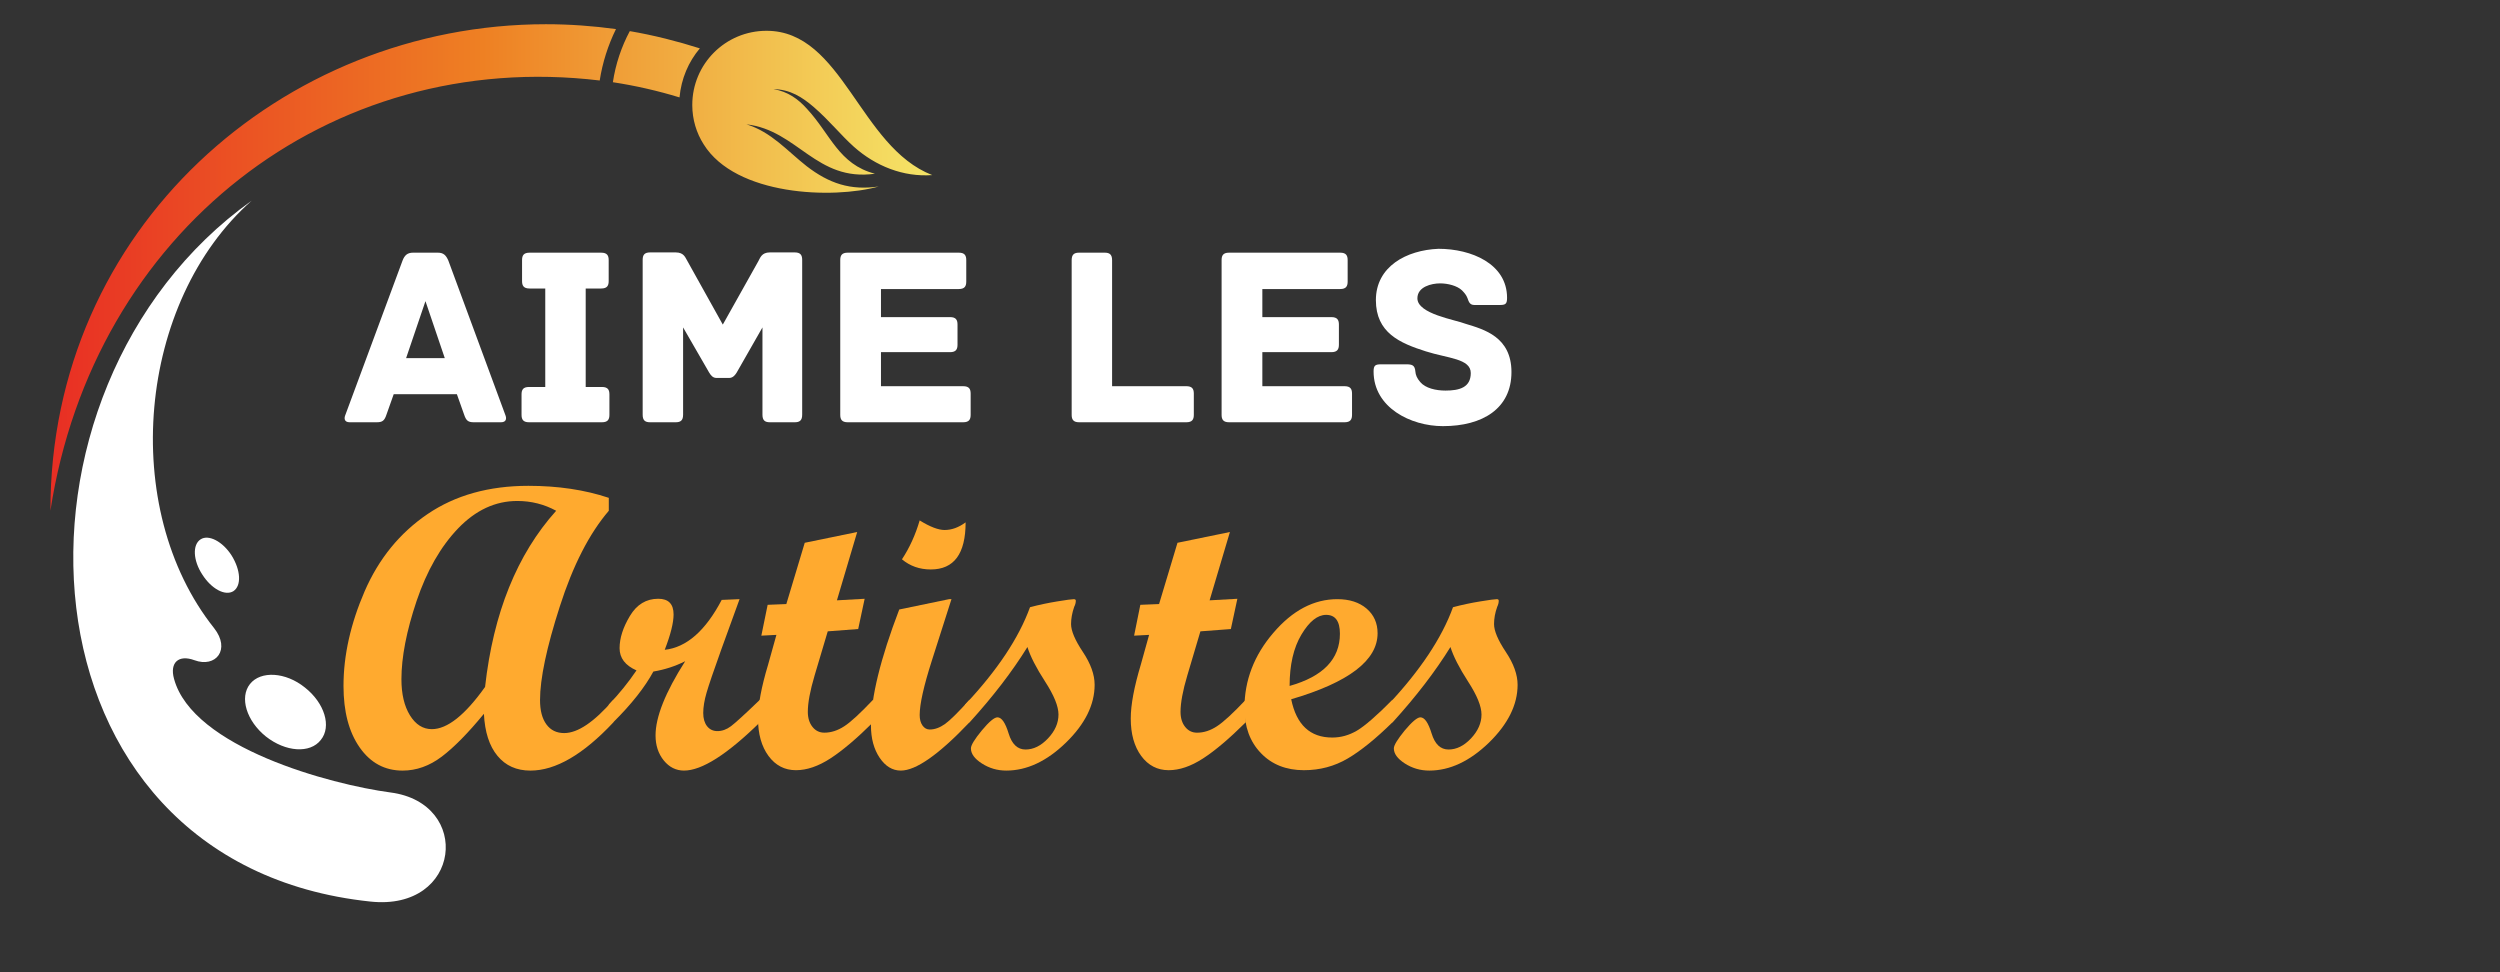 <?xml version="1.0" encoding="utf-8"?>
<!-- Generator: Adobe Illustrator 16.0.0, SVG Export Plug-In . SVG Version: 6.00 Build 0)  -->
<!DOCTYPE svg PUBLIC "-//W3C//DTD SVG 1.1//EN" "http://www.w3.org/Graphics/SVG/1.1/DTD/svg11.dtd">
<svg version="1.1" id="Calque_1" xmlns="http://www.w3.org/2000/svg" xmlns:xlink="http://www.w3.org/1999/xlink" x="0px" y="0px"
	 width="180px" height="70px" viewBox="0 0 180 70" enable-background="new 0 0 180 70" xml:space="preserve">
<rect x="0" y="0" width="180" height="70" fill="#333333" stroke="none"/>
<g>
	<path fill="#FFFFFF" d="M36.07,30.403h-1.949c-0.41,0-0.558-0.11-0.707-0.56l-0.519-1.463h-4.547l-0.519,1.463
		c-0.148,0.45-0.297,0.56-0.705,0.56h-1.946c-0.408,0-0.408-0.299-0.315-0.52l4.118-11.116c0.148-0.39,0.354-0.575,0.762-0.575h1.78
		c0.408,0,0.593,0.186,0.76,0.575l4.103,11.116C36.478,30.104,36.478,30.403,36.07,30.403z M32.024,25.785l-1.391-4.103
		l-1.393,4.103H32.024z"/>
	<path fill="#FFFFFF" d="M43.878,28.398v1.467c0,0.332-0.112,0.538-0.538,0.538h-5.251c-0.426,0-0.538-0.207-0.538-0.538v-1.467
		c0-0.333,0.111-0.536,0.538-0.536h1.17v-7.09h-1.132c-0.427,0-0.539-0.204-0.539-0.538v-1.504c0-0.333,0.111-0.537,0.539-0.537
		h5.158c0.428,0,0.54,0.205,0.54,0.537v1.504c0,0.334-0.111,0.538-0.54,0.538h-1.115v7.09h1.17
		C43.766,27.862,43.878,28.065,43.878,28.398z"/>
	<path fill="#FFFFFF" d="M57.757,18.712v11.153c0,0.428-0.204,0.538-0.54,0.538h-1.782c-0.333,0-0.538-0.11-0.538-0.538v-6.291
		l-1.854,3.248c-0.093,0.15-0.259,0.39-0.537,0.39h-0.927c-0.28,0-0.429-0.24-0.522-0.39l-1.874-3.248v6.291
		c0,0.428-0.204,0.538-0.538,0.538H46.81c-0.336,0-0.538-0.11-0.538-0.538V18.712c0-0.334,0.108-0.539,0.538-0.539h1.835
		c0.63,0,0.705,0.409,0.853,0.631l2.544,4.566l2.559-4.566c0.13-0.222,0.223-0.631,0.834-0.631h1.782
		C57.646,18.173,57.757,18.378,57.757,18.712z"/>
	<path fill="#FFFFFF" d="M69.887,28.342v1.523c0,0.332-0.111,0.538-0.538,0.538h-8.313c-0.426,0-0.538-0.207-0.538-0.538V18.729
		c0-0.333,0.111-0.537,0.538-0.537h7.998c0.426,0,0.537,0.205,0.537,0.537v1.543c0,0.331-0.111,0.539-0.537,0.539h-5.604v2.021
		h4.973c0.427,0,0.538,0.203,0.538,0.538v1.446c0,0.335-0.111,0.54-0.538,0.54h-4.973v2.451h5.919
		C69.776,27.807,69.887,28.009,69.887,28.342z"/>
	<path fill="#FFFFFF" d="M85.955,28.342v1.523c0,0.332-0.111,0.538-0.538,0.538h-7.72c-0.426,0-0.537-0.207-0.537-0.538V18.729
		c0-0.427,0.204-0.537,0.537-0.537h1.835c0.337,0,0.539,0.11,0.539,0.537v9.077h5.346C85.844,27.807,85.955,28.009,85.955,28.342z"
		/>
	<path fill="#FFFFFF" d="M97.346,28.342v1.523c0,0.332-0.111,0.538-0.538,0.538h-8.315c-0.427,0-0.538-0.207-0.538-0.538V18.729
		c0-0.333,0.111-0.537,0.538-0.537h8c0.427,0,0.538,0.205,0.538,0.537v1.543c0,0.331-0.111,0.539-0.538,0.539h-5.604v2.021h4.969
		c0.427,0,0.543,0.203,0.543,0.538v1.446c0,0.335-0.116,0.54-0.543,0.54h-4.969v2.451h5.919
		C97.234,27.807,97.346,28.009,97.346,28.342z"/>
	<path fill="#FFFFFF" d="M108.825,26.786c0,2.632-2.077,3.896-4.936,3.896c-2.317,0-4.991-1.337-4.991-3.933
		c0-0.428,0.111-0.518,0.537-0.518h1.802c0.43,0,0.632,0.054,0.67,0.518c0.017,0.241,0.11,0.482,0.351,0.759
		c0.371,0.444,1.131,0.614,1.816,0.614c1.007,0,1.822-0.225,1.822-1.262c0-1.042-1.655-1.057-3.229-1.56
		c-1.874-0.594-3.603-1.337-3.603-3.691c0-2.415,2.192-3.601,4.509-3.695c2.358,0,4.936,1.076,4.936,3.528
		c0,0.445-0.11,0.518-0.536,0.518h-1.817c-0.351,0-0.409-0.258-0.5-0.501c-0.075-0.186-0.173-0.331-0.394-0.555
		c-0.354-0.335-1.021-0.501-1.577-0.501c-0.611,0-1.632,0.24-1.632,1.076c0,1.13,2.731,1.539,3.473,1.836
		C106.862,23.721,108.825,24.261,108.825,26.786z"/>
</g>
<g>
	<path fill="#FFAA2F" d="M44.158,52.016c-2.169,2.311-4.157,3.467-5.965,3.467c-1.001,0-1.791-0.353-2.375-1.062
		c-0.586-0.705-0.912-1.716-0.976-3.027c-1.141,1.387-2.151,2.415-3.035,3.083c-0.879,0.666-1.821,1.006-2.82,1.006
		c-1.284,0-2.313-0.558-3.089-1.664c-0.776-1.108-1.166-2.582-1.166-4.432c0-2.206,0.51-4.477,1.524-6.821
		c1.02-2.343,2.525-4.191,4.524-5.551c2-1.358,4.422-2.036,7.268-2.036c2.132,0,4.061,0.289,5.785,0.865v0.932
		c-1.405,1.641-2.582,3.936-3.527,6.889c-0.949,2.946-1.424,5.194-1.424,6.741c0,0.754,0.154,1.337,0.462,1.754
		c0.306,0.416,0.732,0.621,1.277,0.621c0.982,0,2.159-0.799,3.536-2.388V52.016z M40.044,36.775
		c-0.868-0.472-1.801-0.705-2.799-0.705c-1.574,0-2.992,0.656-4.258,1.971c-1.261,1.316-2.257,3.059-2.99,5.223
		c-0.73,2.17-1.094,4.051-1.094,5.64c0,1.068,0.204,1.935,0.612,2.598c0.412,0.666,0.937,0.997,1.578,0.997
		c1.11,0,2.39-1.012,3.832-3.041C35.519,44.14,37.224,39.914,40.044,36.775z"/>
	<path fill="#FFAA2F" d="M54.721,52.002c-2.369,2.322-4.189,3.48-5.474,3.48c-0.574,0-1.062-0.245-1.455-0.728
		c-0.396-0.488-0.593-1.09-0.593-1.804c0-1.33,0.709-3.108,2.134-5.344c-0.697,0.355-1.462,0.606-2.292,0.746
		c-0.612,1.131-1.573,2.349-2.883,3.648h-0.324V50.73c0.734-0.764,1.399-1.584,1.993-2.461c-0.811-0.357-1.217-0.891-1.217-1.598
		c0-0.724,0.248-1.499,0.744-2.322c0.493-0.826,1.175-1.238,2.042-1.238c0.734,0,1.102,0.375,1.102,1.131
		c0,0.593-0.21,1.44-0.637,2.545c1.567-0.173,2.934-1.368,4.102-3.594l1.286-0.054l-1.314,3.62
		c-0.547,1.524-0.901,2.562-1.061,3.113c-0.16,0.553-0.241,1.038-0.241,1.466c0,0.393,0.093,0.713,0.276,0.949
		c0.183,0.231,0.433,0.353,0.744,0.353c0.338,0,0.663-0.115,0.973-0.349c0.311-0.23,1.011-0.871,2.095-1.914V52.002z"/>
	<path fill="#FFAA2F" d="M62.865,52.002c-1.186,1.177-2.215,2.048-3.082,2.608c-0.867,0.562-1.692,0.844-2.476,0.844
		c-0.812,0-1.47-0.344-1.973-1.023c-0.505-0.688-0.757-1.586-0.757-2.699c0-0.979,0.243-2.27,0.727-3.879l0.598-2.142l-1.085,0.056
		l0.454-2.221l1.345-0.054l1.326-4.412l3.777-0.776l-1.46,4.919l1.996-0.111L61.79,45.29l-2.192,0.166l-0.943,3.166
		c-0.328,1.103-0.492,1.979-0.492,2.629c0,0.443,0.114,0.807,0.334,1.083c0.22,0.279,0.507,0.418,0.855,0.418
		c0.482,0,0.959-0.152,1.432-0.46c0.473-0.305,1.164-0.945,2.081-1.914V52.002z"/>
	<path fill="#FFAA2F" d="M69.807,52.002c-2.205,2.322-3.855,3.48-4.948,3.48c-0.604,0-1.112-0.311-1.528-0.928
		c-0.415-0.617-0.623-1.395-0.623-2.328c0-2.007,0.679-4.786,2.037-8.342l3.59-0.745h0.171l-1.413,4.425
		c-0.584,1.827-0.876,3.134-0.876,3.917c0,0.306,0.066,0.562,0.203,0.756c0.136,0.19,0.309,0.288,0.516,0.288
		c0.371,0,0.737-0.136,1.112-0.403c0.371-0.271,0.959-0.848,1.759-1.744V52.002z M69.524,37.61c0,2.264-0.835,3.391-2.506,3.391
		c-0.807,0-1.499-0.245-2.077-0.73c0.547-0.831,0.974-1.767,1.275-2.801c0.741,0.459,1.342,0.69,1.794,0.69
		C68.52,38.16,69.025,37.978,69.524,37.61z"/>
	<path fill="#FFAA2F" d="M74.161,43.719c0.649-0.173,1.308-0.311,1.966-0.418c0.658-0.11,1.057-0.161,1.186-0.161
		c0.095,0,0.145,0.036,0.145,0.11c0,0.144-0.038,0.287-0.115,0.44c-0.15,0.431-0.227,0.849-0.227,1.242
		c0.001,0.49,0.285,1.158,0.85,2.007c0.566,0.849,0.847,1.638,0.847,2.365c0,1.44-0.691,2.83-2.07,4.171
		c-1.382,1.339-2.813,2.007-4.292,2.007c-0.642,0-1.226-0.172-1.754-0.511c-0.527-0.338-0.791-0.699-0.791-1.088
		c0-0.228,0.26-0.655,0.783-1.29c0.524-0.629,0.9-0.945,1.126-0.945c0.301,0,0.57,0.389,0.804,1.159
		c0.236,0.773,0.642,1.158,1.217,1.158c0.575,0,1.112-0.265,1.617-0.798c0.504-0.533,0.757-1.106,0.757-1.719
		c0-0.593-0.321-1.382-0.962-2.373c-0.644-0.991-1.066-1.821-1.274-2.489c-1.094,1.767-2.479,3.568-4.155,5.415h-0.327V50.73
		C71.804,48.27,73.359,45.929,74.161,43.719z"/>
	<path fill="#FFAA2F" d="M89.697,52.002c-1.186,1.177-2.213,2.048-3.082,2.608c-0.866,0.562-1.69,0.844-2.471,0.844
		c-0.812,0-1.472-0.344-1.975-1.023c-0.505-0.688-0.755-1.586-0.755-2.699c0-0.979,0.241-2.27,0.724-3.879l0.597-2.142l-1.08,0.056
		l0.449-2.221l1.349-0.054l1.326-4.412l3.775-0.776l-1.462,4.919l1.998-0.111l-0.468,2.179l-2.193,0.166l-0.94,3.166
		c-0.329,1.103-0.491,1.979-0.491,2.629c0,0.443,0.111,0.807,0.333,1.083c0.221,0.279,0.504,0.418,0.857,0.418
		c0.482,0,0.956-0.152,1.428-0.46c0.473-0.305,1.167-0.945,2.081-1.914V52.002z"/>
	<path fill="#FFAA2F" d="M100.262,52.002c-1.196,1.177-2.272,2.048-3.222,2.608c-0.955,0.562-2.008,0.844-3.157,0.844
		c-1.279,0-2.318-0.412-3.1-1.232c-0.79-0.82-1.183-1.896-1.183-3.235c0-1.997,0.695-3.811,2.082-5.423
		c1.382-1.618,2.92-2.424,4.607-2.424c0.876,0,1.575,0.227,2.104,0.677c0.528,0.453,0.793,1.046,0.793,1.779
		c0,1.952-2.072,3.536-6.22,4.75c0.377,1.841,1.362,2.757,2.956,2.757c0.622,0,1.215-0.165,1.78-0.499s1.418-1.075,2.56-2.226
		V52.002z M92.852,49.387c2.413-0.68,3.622-1.932,3.622-3.759c0-0.908-0.334-1.358-0.992-1.358c-0.62,0-1.214,0.474-1.778,1.418
		C93.135,46.638,92.852,47.871,92.852,49.387z"/>
	<path fill="#FFAA2F" d="M104.616,43.719c0.65-0.173,1.303-0.311,1.963-0.418c0.663-0.11,1.057-0.161,1.19-0.161
		c0.094,0,0.14,0.036,0.14,0.11c0,0.144-0.036,0.287-0.11,0.44c-0.154,0.431-0.228,0.849-0.228,1.242
		c0,0.49,0.282,1.158,0.848,2.007s0.848,1.638,0.848,2.365c0,1.44-0.692,2.83-2.066,4.171c-1.388,1.339-2.818,2.007-4.292,2.007
		c-0.646,0-1.229-0.172-1.759-0.511c-0.525-0.338-0.793-0.699-0.793-1.088c0-0.228,0.268-0.655,0.783-1.29
		c0.53-0.629,0.904-0.945,1.128-0.945c0.303,0,0.569,0.389,0.807,1.159c0.237,0.773,0.64,1.158,1.219,1.158
		c0.574,0,1.113-0.265,1.617-0.798c0.5-0.533,0.757-1.106,0.757-1.719c0-0.593-0.322-1.382-0.965-2.373
		c-0.641-0.991-1.06-1.821-1.271-2.489c-1.094,1.767-2.478,3.568-4.155,5.415h-0.324V50.73
		C102.258,48.27,103.815,45.929,104.616,43.719z"/>
</g>
<linearGradient id="SVGID_1_" gradientUnits="userSpaceOnUse" x1="-3.36" y1="19.257" x2="75.581" y2="19.257">
	<stop  offset="0" style="stop-color:#E71C24"/>
	<stop  offset="0.483" style="stop-color:#EE8023"/>
	<stop  offset="1" style="stop-color:#F6FF79"/>
</linearGradient>
<path fill-rule="evenodd" clip-rule="evenodd" fill="url(#SVGID_1_)" d="M43.183,5.796V5.772c0.198-1.268,0.595-2.513,1.167-3.679
	c-1.64-0.224-3.331-0.349-5.045-0.349c-18.994,0-35.699,14.741-35.675,35.026C6.713,16.711,23.692,3.458,43.183,5.796L43.183,5.796z
	 M55.19,2.217c-2.959,0-5.346,2.386-5.346,5.343c0,1.045,0.299,2.016,0.821,2.834c2.312,3.705,9.298,3.954,12.604,3.034
	c-2.04,0.298-3.581-0.223-5.196-1.468c-1.392-1.093-2.535-2.458-4.325-3.007c3.678,0.421,5.022,4.151,9.248,3.555
	c-2.61-0.672-3.206-2.859-4.897-4.674c-0.623-0.696-1.367-1.242-2.413-1.418c1.219,0.025,2.064,0.573,2.909,1.295
	c1.144,0.993,1.939,2.011,2.884,2.856c1.565,1.393,3.555,2.19,5.643,2.04C61.875,10.568,60.684,2.217,55.19,2.217L55.19,2.217z
	 M48.925,7.014c0.123-1.343,0.644-2.562,1.464-3.531c-1.639-0.52-3.306-0.943-5.044-1.242c-0.598,1.119-1.021,2.362-1.218,3.679
	C45.769,6.17,47.382,6.541,48.925,7.014L48.925,7.014z"/>
<path fill-rule="evenodd" clip-rule="evenodd" fill="#FFFFFF" d="M28.118,57.058c-4.302-0.573-14.246-3.231-15.588-8.182
	c-0.323-1.166,0.322-1.763,1.465-1.342c1.542,0.573,2.635-0.767,1.418-2.311c-6.86-8.627-5.519-23.519,2.71-30.777
	C-0.92,28.02,0.623,62.18,26.676,64.913C33.212,65.608,34.01,57.827,28.118,57.058L28.118,57.058z M17.999,49.248
	c0.771-0.968,2.562-0.869,3.953,0.252c1.418,1.118,1.939,2.81,1.144,3.779c-0.771,0.991-2.535,0.867-3.953-0.252
	C17.751,51.91,17.228,50.22,17.999,49.248L17.999,49.248z M14.445,38.832c0.571-0.372,1.59,0.151,2.236,1.171
	c0.647,1.043,0.721,2.163,0.125,2.56c-0.598,0.374-1.592-0.174-2.238-1.193C13.896,40.351,13.848,39.208,14.445,38.832
	L14.445,38.832z"/>
<path fill-rule="evenodd" clip-rule="evenodd" fill="#FFFFFF" d="M-144.455,208.796c-2.361,1.264-10.218,4.744-13.369,4.944
	c-1.301,0.092-1.501-0.769-0.805-1.666c1.152-1.521-0.275-3.004-1.979-2.161c-5.091,2.528-11.209,4.268-16.942,3.627
	c-5.457-0.606-10.64-3.152-13.827-7.876c3.753,6.557,9.395,10.604,15.897,12.473c6.135,1.758,15.531,1.996,20.916-1.595
	c1.74-1.152,9.011-4.688,11.024-6.025C-142.074,209.583-142.989,208.026-144.455,208.796L-144.455,208.796z M-139.29,205.462
	c1.429-0.714,2.838-0.843,3.132-0.256c0.294,0.586-0.641,1.629-2.069,2.362c-1.429,0.714-2.82,0.842-3.114,0.257
	C-141.634,207.258-140.717,206.194-139.29,205.462L-139.29,205.462z M-152.165,206.743c1.777-0.786,3.48-0.859,3.791-0.146
	c0.33,0.714-0.841,1.942-2.618,2.747c-1.759,0.788-3.461,0.862-3.791,0.146C-155.095,208.776-153.923,207.55-152.165,206.743
	L-152.165,206.743z M-150.626,216.378c0.66-0.256,1.301-0.183,1.447,0.164c0.128,0.367-0.311,0.845-0.971,1.1
	c-0.66,0.256-1.301,0.182-1.447-0.183C-151.725,217.11-151.285,216.635-150.626,216.378L-150.626,216.378z"/>
</svg>
